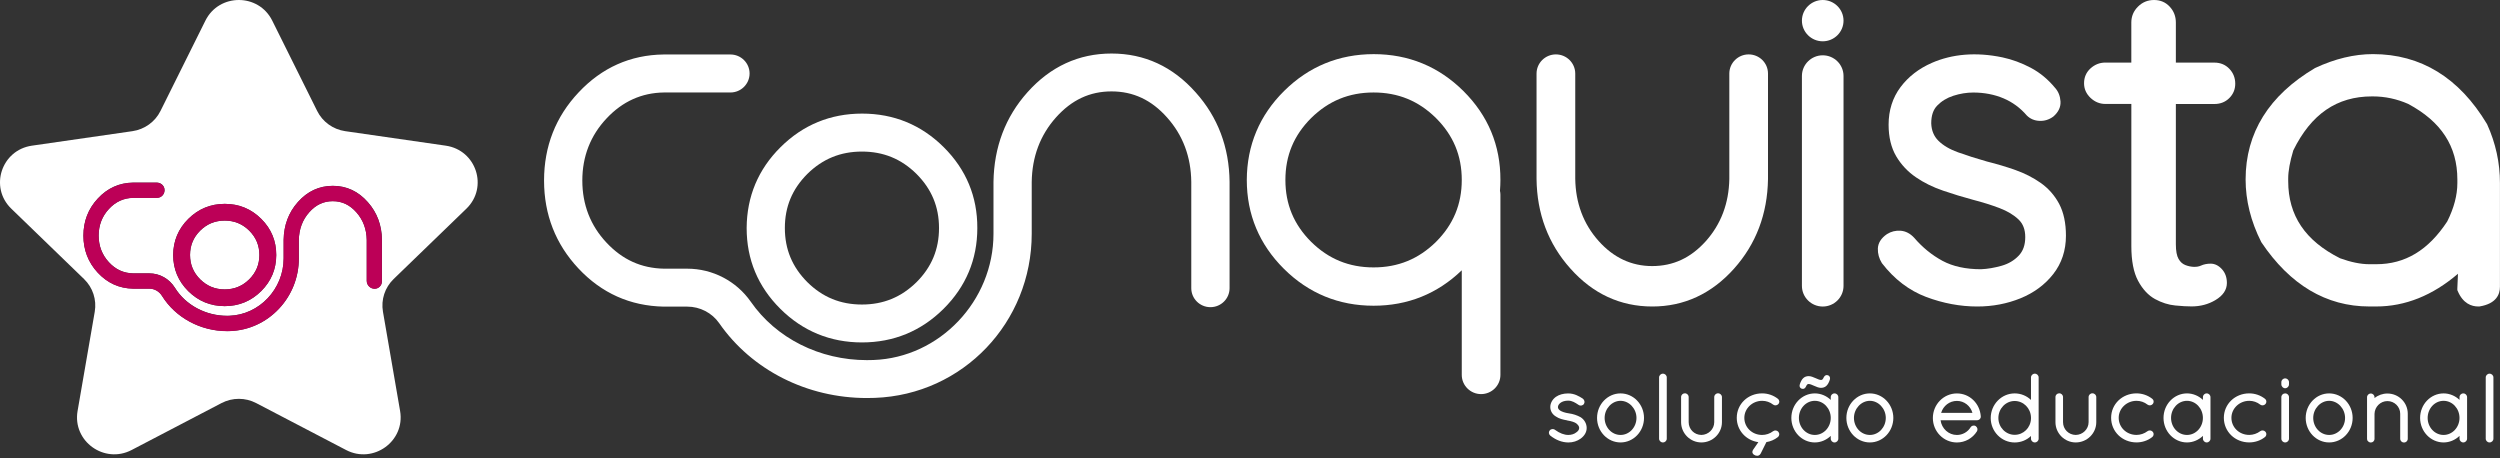 <svg xmlns="http://www.w3.org/2000/svg" width="180" height="33" viewBox="0 0 180 33" fill="none"><rect x="0" y="0" width="180" height="33" fill="#333333" stroke="none"/><g clip-path="url(#clip0_1201_11907)"><path d="M16.179 20.837C16.874 20.837 17.45 20.598 17.946 20.112C18.436 19.619 18.675 19.048 18.675 18.359C18.675 17.669 18.436 17.098 17.944 16.605C17.45 16.119 16.874 15.883 16.179 15.883C15.487 15.883 14.906 16.119 14.41 16.608C13.922 17.098 13.684 17.672 13.684 18.359C13.684 19.048 13.922 19.622 14.414 20.114C14.908 20.598 15.485 20.837 16.179 20.837Z" fill="white"></path><path d="M33.581 15.024C35.171 13.485 34.295 10.806 32.095 10.488L24.857 9.444C23.981 9.319 23.227 8.774 22.837 7.991L19.6 1.483C19.108 0.494 18.152 0 17.197 0C16.239 0 15.284 0.494 14.79 1.483L11.554 7.991C11.165 8.774 10.407 9.319 9.535 9.444L2.297 10.488C0.099 10.806 -0.779 13.485 0.813 15.024L6.049 20.089C6.683 20.701 6.97 21.58 6.822 22.443L5.585 29.594C5.211 31.768 7.508 33.425 9.476 32.401L15.949 29.022C16.731 28.614 17.664 28.614 18.445 29.022L24.919 32.401C26.882 33.425 29.181 31.768 28.808 29.594L27.573 22.443C27.423 21.58 27.71 20.701 28.343 20.089L33.581 15.024ZM13.562 15.757C14.284 15.041 15.166 14.679 16.184 14.679C17.204 14.679 18.086 15.041 18.806 15.757C19.53 16.474 19.893 17.351 19.889 18.361C19.889 19.373 19.524 20.246 18.802 20.962C18.08 21.677 17.197 22.041 16.177 22.041C15.16 22.041 14.275 21.677 13.553 20.962C12.833 20.246 12.466 19.371 12.466 18.359C12.472 17.345 12.841 16.47 13.562 15.757ZM27.499 20.259C27.499 20.55 27.262 20.787 26.973 20.787C26.66 20.787 26.405 20.529 26.405 20.215V17.28C26.396 16.505 26.147 15.837 25.666 15.29C25.184 14.746 24.629 14.482 23.96 14.482C23.293 14.482 22.738 14.746 22.26 15.286C21.779 15.829 21.528 16.501 21.517 17.282V18.606C21.517 19.959 21.006 21.245 20.084 22.227C19.15 23.218 17.896 23.79 16.553 23.834C16.488 23.836 16.422 23.838 16.357 23.838C14.436 23.838 12.639 22.869 11.668 21.304C11.463 20.977 11.123 20.78 10.755 20.78H9.586C8.585 20.763 7.728 20.374 7.033 19.624C6.353 18.887 6.005 17.992 6.005 16.964C6.005 15.929 6.353 15.031 7.039 14.295C7.734 13.543 8.589 13.158 9.586 13.146H11.285C11.556 13.146 11.788 13.328 11.839 13.581C11.87 13.747 11.83 13.914 11.725 14.044C11.619 14.17 11.465 14.243 11.302 14.243H9.594C8.914 14.251 8.325 14.52 7.844 15.041C7.352 15.569 7.105 16.214 7.105 16.962C7.105 17.703 7.352 18.348 7.84 18.876C8.327 19.406 8.904 19.668 9.598 19.681H10.755C11.503 19.681 12.193 20.07 12.599 20.722C13.371 21.966 14.813 22.736 16.359 22.736C16.414 22.736 16.465 22.736 16.517 22.732C18.673 22.661 20.423 20.807 20.423 18.602V17.268C20.44 16.21 20.782 15.297 21.443 14.553C22.131 13.774 22.98 13.378 23.964 13.378C24.952 13.378 25.805 13.774 26.491 14.559C27.154 15.307 27.492 16.218 27.503 17.27V20.259H27.499Z" fill="white"></path><path d="M16.179 22.041C17.199 22.041 18.082 21.676 18.804 20.962C19.524 20.246 19.891 19.372 19.891 18.361C19.895 17.351 19.532 16.474 18.808 15.757C18.088 15.041 17.206 14.678 16.186 14.678C15.168 14.678 14.286 15.041 13.563 15.757C12.843 16.471 12.476 17.347 12.47 18.359C12.47 19.37 12.837 20.246 13.557 20.962C14.277 21.676 15.16 22.041 16.179 22.041ZM14.41 16.608C14.906 16.119 15.487 15.883 16.179 15.883C16.874 15.883 17.45 16.119 17.945 16.605C18.436 17.098 18.675 17.669 18.675 18.359C18.675 19.048 18.436 19.619 17.947 20.112C17.45 20.598 16.874 20.837 16.179 20.837C15.487 20.837 14.908 20.598 14.414 20.114C13.922 19.622 13.684 19.05 13.684 18.359C13.684 17.669 13.922 17.098 14.41 16.608Z" fill="#BC0057"></path><path d="M23.96 13.385C22.976 13.385 22.127 13.78 21.439 14.56C20.778 15.305 20.436 16.218 20.419 17.274V18.608C20.419 20.814 18.669 22.668 16.513 22.739C16.46 22.743 16.41 22.743 16.355 22.743C14.809 22.743 13.367 21.972 12.594 20.728C12.189 20.077 11.499 19.687 10.751 19.687H9.594C8.897 19.675 8.323 19.411 7.835 18.883C7.348 18.355 7.101 17.712 7.101 16.968C7.101 16.221 7.348 15.575 7.84 15.048C8.321 14.526 8.91 14.258 9.59 14.25H11.298C11.463 14.25 11.617 14.176 11.72 14.051C11.826 13.921 11.868 13.753 11.834 13.588C11.784 13.334 11.551 13.152 11.281 13.152H9.586C8.589 13.165 7.734 13.55 7.039 14.302C6.353 15.037 6.005 15.936 6.005 16.971C6.005 17.999 6.351 18.893 7.033 19.631C7.726 20.381 8.583 20.77 9.586 20.787H10.753C11.123 20.787 11.463 20.982 11.665 21.31C12.637 22.875 14.433 23.845 16.355 23.845C16.42 23.845 16.486 23.843 16.551 23.841C17.894 23.797 19.148 23.225 20.081 22.234C21.006 21.252 21.515 19.966 21.515 18.613V17.289C21.528 16.508 21.777 15.835 22.258 15.293C22.735 14.75 23.293 14.488 23.958 14.488C24.627 14.488 25.184 14.752 25.664 15.297C26.145 15.841 26.394 16.512 26.403 17.287V20.221C26.403 20.535 26.658 20.793 26.971 20.793C27.26 20.793 27.496 20.556 27.496 20.265V17.276C27.486 16.227 27.146 15.314 26.485 14.566C25.801 13.783 24.948 13.385 23.96 13.385Z" fill="#BC0057"></path><path d="M125.904 3.917C125.136 3.917 124.511 4.537 124.511 5.299V12.888C124.479 14.633 123.913 16.139 122.82 17.362C121.735 18.57 120.47 19.157 118.954 19.157C117.463 19.157 116.169 18.549 115.101 17.351C114.005 16.124 113.441 14.612 113.418 12.867V5.299C113.418 4.537 112.793 3.917 112.024 3.917C111.258 3.917 110.631 4.537 110.631 5.299V12.875C110.656 15.382 111.475 17.557 113.067 19.333C114.68 21.149 116.665 22.068 118.964 22.068C121.253 22.068 123.231 21.151 124.849 19.345C126.434 17.573 127.258 15.408 127.296 12.89V5.299C127.298 4.537 126.675 3.917 125.904 3.917Z" fill="white"></path><path d="M146.931 13.17C146.386 12.787 145.771 12.475 145.106 12.24C144.456 12.01 143.768 11.805 143.067 11.631C142.313 11.417 141.612 11.195 140.979 10.967C140.383 10.753 139.906 10.473 139.562 10.131C139.237 9.806 139.068 9.396 139.049 8.883C139.049 8.317 139.19 7.896 139.484 7.597C139.792 7.28 140.181 7.044 140.641 6.895C141.116 6.742 141.599 6.662 142.072 6.662C142.866 6.662 143.599 6.805 144.253 7.081C144.904 7.358 145.461 7.768 145.93 8.315C146.177 8.56 146.487 8.69 146.848 8.703C147.205 8.717 147.532 8.617 147.836 8.395C148.208 8.076 148.383 7.708 148.356 7.295C148.33 6.91 148.197 6.581 147.967 6.329C147.465 5.718 146.874 5.228 146.208 4.876C145.552 4.53 144.87 4.279 144.182 4.132C142.267 3.73 140.548 3.893 139.1 4.524C138.164 4.932 137.4 5.521 136.838 6.273C136.268 7.035 135.979 7.944 135.979 8.977C135.979 9.869 136.163 10.634 136.524 11.248C136.883 11.855 137.364 12.368 137.953 12.768C138.529 13.162 139.188 13.485 139.908 13.729C140.605 13.968 141.331 14.19 142.066 14.387C142.733 14.559 143.373 14.758 143.964 14.982C144.53 15.198 144.992 15.474 145.337 15.805C145.66 16.115 145.818 16.53 145.818 17.07C145.818 17.638 145.664 18.074 145.347 18.407C145.02 18.752 144.606 18.995 144.118 19.134C143.603 19.28 143.101 19.366 142.63 19.385C141.538 19.385 140.607 19.182 139.862 18.782C139.104 18.373 138.42 17.818 137.824 17.123C137.537 16.811 137.208 16.641 136.84 16.612C136.488 16.589 136.163 16.666 135.863 16.855C135.441 17.144 135.221 17.494 135.206 17.893C135.194 18.26 135.291 18.614 135.493 18.939L135.508 18.96C136.391 20.105 137.459 20.918 138.684 21.381C139.893 21.835 141.131 22.068 142.364 22.068C143.468 22.068 144.513 21.869 145.476 21.477C146.447 21.081 147.241 20.493 147.836 19.73C148.44 18.958 148.748 18.03 148.748 16.972C148.748 16.063 148.584 15.292 148.259 14.678C147.936 14.071 147.488 13.562 146.931 13.17Z" fill="white"></path><path d="M159.437 4.508H156.662V1.623C156.662 1.181 156.515 0.798 156.223 0.484C155.928 0.163 155.546 0 155.092 0C154.642 0 154.253 0.159 153.937 0.475C153.618 0.79 153.455 1.177 153.455 1.621V4.505H151.585C151.183 4.505 150.827 4.646 150.52 4.922C150.208 5.205 150.052 5.567 150.052 5.995C150.052 6.399 150.208 6.753 150.516 7.046C150.822 7.335 151.181 7.484 151.587 7.484H153.457V17.724C153.457 18.78 153.62 19.62 153.941 20.217C154.264 20.824 154.678 21.266 155.165 21.534C155.641 21.792 156.13 21.949 156.62 21.995C157.078 22.041 157.475 22.062 157.798 22.062C158.425 22.062 158.998 21.911 159.504 21.61C160.055 21.285 160.336 20.868 160.336 20.374C160.336 19.978 160.218 19.645 159.984 19.387C159.743 19.119 159.466 18.983 159.169 18.983C158.909 18.983 158.672 19.031 158.47 19.123C158.191 19.253 157.762 19.247 157.344 19.084C157.144 19.006 156.985 18.864 156.859 18.648C156.728 18.426 156.662 18.068 156.662 17.588V7.488H159.437C159.865 7.488 160.226 7.346 160.509 7.063C160.792 6.78 160.938 6.432 160.938 6.03C160.938 5.607 160.794 5.247 160.514 4.954C160.231 4.658 159.867 4.508 159.437 4.508Z" fill="white"></path><path d="M179.073 8.95L179.058 8.923C177.059 5.588 174.295 3.896 170.849 3.896C169.508 3.896 168.113 4.229 166.681 4.899C163.364 6.862 161.684 9.562 161.684 12.921C161.684 14.43 162.059 15.942 162.807 17.421L162.822 17.448C164.88 20.512 167.492 22.066 170.587 22.066H171.092C173.172 22.066 175.15 21.275 176.974 19.71L176.928 20.768V20.889L176.949 20.937C177.335 21.869 177.967 22.066 178.429 22.066H178.52L178.541 22.062C179.746 21.861 179.996 21.183 179.996 20.648V13.183C180 11.726 179.687 10.301 179.073 8.95ZM176.93 12.924V13.183C176.93 14.053 176.685 14.982 176.199 15.948C174.837 18.018 173.169 19.023 171.094 19.023H170.589C169.979 19.023 169.27 18.881 168.486 18.596C165.974 17.335 164.751 15.517 164.751 13.043V12.852C164.751 12.31 164.876 11.631 165.117 10.829C166.403 8.213 168.256 6.941 170.781 6.941H170.849C171.723 6.941 172.583 7.126 173.385 7.48C175.771 8.753 176.93 10.534 176.93 12.924Z" fill="white"></path><path d="M105.363 6.552C103.587 4.79 101.415 3.898 98.909 3.898C96.403 3.898 94.232 4.79 92.454 6.552C90.683 8.309 89.779 10.462 89.769 12.955C89.769 15.443 90.67 17.596 92.444 19.358C94.219 21.119 96.39 22.012 98.898 22.012C101.356 22.012 103.492 21.153 105.247 19.461V26.995C105.247 27.755 105.872 28.375 106.638 28.375C107.405 28.375 108.03 27.757 108.03 26.995V14.013C108.03 13.925 108.019 13.835 107.998 13.736C108.019 13.466 108.03 13.21 108.03 12.959C108.04 10.475 107.143 8.317 105.363 6.552ZM105.247 12.955C105.247 14.706 104.641 16.164 103.393 17.414C102.133 18.652 100.663 19.253 98.898 19.253C97.133 19.253 95.663 18.652 94.407 17.416C93.155 16.168 92.549 14.708 92.549 12.957C92.549 11.206 93.155 9.748 94.401 8.502C95.661 7.262 97.133 6.659 98.896 6.659C100.661 6.659 102.131 7.26 103.387 8.496C104.639 9.744 105.247 11.204 105.247 12.955Z" fill="white"></path><path d="M131.237 3.982C130.412 3.982 129.738 4.65 129.738 5.469V20.583C129.738 21.404 130.412 22.07 131.237 22.07C132.063 22.07 132.734 21.404 132.734 20.583V5.469C132.734 4.65 132.063 3.982 131.237 3.982Z" fill="white"></path><path d="M131.237 0C130.412 0 129.738 0.668 129.738 1.487C129.738 2.306 130.412 2.974 131.237 2.974C132.063 2.974 132.734 2.306 132.734 1.487C132.734 0.668 132.063 0 131.237 0Z" fill="white"></path><path d="M56.189 22.24C57.804 23.842 59.78 24.655 62.061 24.655C64.341 24.655 66.315 23.842 67.932 22.24C69.546 20.638 70.367 18.681 70.367 16.421C70.377 14.161 69.562 12.199 67.943 10.592C66.33 8.99 64.354 8.179 62.071 8.179C59.793 8.179 57.817 8.99 56.204 10.592C54.591 12.19 53.772 14.149 53.759 16.415C53.757 18.679 54.574 20.638 56.189 22.24ZM56.51 16.417C56.51 14.886 57.04 13.613 58.129 12.523C59.229 11.44 60.517 10.913 62.059 10.913C63.602 10.913 64.888 11.438 65.984 12.519C67.077 13.613 67.609 14.888 67.609 16.419C67.609 17.95 67.079 19.226 65.99 20.315C64.888 21.398 63.602 21.926 62.059 21.926C60.515 21.926 59.229 21.4 58.133 20.319C57.04 19.224 56.51 17.948 56.51 16.417Z" fill="white"></path><path d="M80.031 3.854C77.671 3.854 75.635 4.79 73.98 6.64C72.392 8.414 71.569 10.584 71.531 13.093V16.834C71.531 21.668 67.654 25.746 62.891 25.92C62.737 25.927 62.578 25.929 62.42 25.929C59.017 25.929 55.885 24.358 54.055 21.723C53.016 20.236 51.308 19.345 49.484 19.345H47.814C46.175 19.316 44.818 18.7 43.665 17.467C42.512 16.239 41.927 14.735 41.927 13.001C41.927 11.258 42.516 9.752 43.678 8.521C44.816 7.306 46.203 6.68 47.799 6.659H52.592C53.352 6.659 53.97 6.045 53.97 5.291C53.97 4.537 53.352 3.923 52.592 3.923H47.78C45.388 3.952 43.329 4.872 41.659 6.654C40.008 8.405 39.172 10.54 39.172 12.999C39.172 15.445 40.004 17.576 41.644 19.325C43.31 21.105 45.375 22.031 47.788 22.077H49.484C50.402 22.077 51.264 22.525 51.785 23.273C54.133 26.647 58.107 28.658 62.418 28.658C62.612 28.658 62.804 28.654 62.992 28.647C69.324 28.415 74.284 23.223 74.284 16.828V13.099C74.309 11.283 74.9 9.719 76.036 8.449C77.162 7.193 78.466 6.581 80.027 6.581C81.596 6.581 82.907 7.195 84.03 8.46C85.168 9.733 85.753 11.294 85.772 13.101V20.749C85.772 21.503 86.39 22.116 87.15 22.116C87.911 22.116 88.529 21.505 88.529 20.749V13.095C88.504 10.598 87.685 8.433 86.093 6.657C84.444 4.797 82.404 3.854 80.031 3.854Z" fill="white"></path><path d="M112.953 29.761C112.679 29.72 112.457 29.646 112.32 29.554C112.195 29.456 112.172 29.387 112.172 29.307C112.172 29.206 112.233 29.102 112.343 29.012C112.478 28.905 112.679 28.846 112.909 28.846C113.192 28.846 113.413 28.991 113.643 29.143L113.669 29.16C113.796 29.24 113.964 29.204 114.045 29.081C114.123 28.957 114.089 28.792 113.95 28.693C113.69 28.53 113.363 28.327 112.909 28.327C112.567 28.327 112.261 28.41 112.026 28.572C111.767 28.76 111.621 29.03 111.621 29.307C111.621 29.59 111.775 29.845 112.028 29.99C112.246 30.145 112.541 30.214 112.814 30.262L112.843 30.273C113.156 30.325 113.377 30.398 113.5 30.49C113.66 30.627 113.696 30.71 113.701 30.813C113.701 30.93 113.627 31.045 113.487 31.136C113.348 31.249 113.141 31.316 112.921 31.316C112.619 31.316 112.296 31.192 111.967 30.953C111.908 30.905 111.834 30.884 111.762 30.892C111.691 30.899 111.625 30.934 111.581 30.991H111.579C111.488 31.104 111.503 31.259 111.617 31.36C112.026 31.684 112.461 31.852 112.919 31.858C113.255 31.858 113.557 31.762 113.819 31.573C114.095 31.364 114.241 31.102 114.241 30.815C114.241 30.513 114.081 30.218 113.812 30.044C113.553 29.9 113.276 29.805 112.953 29.761Z" fill="white"></path><path d="M116.679 28.325C115.748 28.325 114.988 29.116 114.988 30.09C114.988 31.064 115.748 31.856 116.679 31.856C117.611 31.856 118.369 31.064 118.369 30.09C118.369 29.119 117.611 28.325 116.679 28.325ZM116.679 31.316C116.046 31.316 115.533 30.767 115.533 30.09C115.533 29.422 116.059 28.859 116.679 28.859C117.3 28.859 117.826 29.422 117.826 30.09C117.824 30.767 117.311 31.316 116.679 31.316Z" fill="white"></path><path d="M119.729 26.904C119.581 26.904 119.454 27.028 119.454 27.175V31.586C119.454 31.735 119.579 31.856 119.729 31.856C119.883 31.856 120.007 31.735 120.007 31.586V27.175C120.007 27.026 119.883 26.904 119.729 26.904Z" fill="white"></path><path d="M123.697 28.318C123.547 28.318 123.425 28.44 123.425 28.589V30.396C123.425 30.897 123.007 31.309 122.498 31.316C121.985 31.309 121.584 30.905 121.584 30.396V28.589C121.584 28.438 121.463 28.318 121.311 28.318C121.159 28.318 121.039 28.436 121.039 28.589V30.396C121.039 31.201 121.696 31.856 122.5 31.856C123.315 31.856 123.98 31.201 123.98 30.396V28.589C123.978 28.438 123.854 28.318 123.697 28.318Z" fill="white"></path><path d="M126.875 28.859C127.167 28.859 127.441 28.953 127.671 29.135C127.787 29.219 127.946 29.2 128.045 29.089C128.094 29.029 128.119 28.953 128.106 28.88C128.096 28.809 128.058 28.748 128.007 28.712C127.686 28.461 127.285 28.323 126.875 28.323C125.849 28.323 125.047 29.094 125.047 30.082C125.047 30.985 125.71 31.71 126.601 31.835L126.219 32.39C126.187 32.451 126.17 32.495 126.17 32.545C126.17 32.696 126.356 32.816 126.51 32.816C126.687 32.816 126.749 32.694 126.787 32.621L127.181 31.831C127.477 31.783 127.758 31.664 127.99 31.483C128.056 31.435 128.094 31.366 128.104 31.293C128.113 31.222 128.089 31.15 128.041 31.088C127.944 30.979 127.783 30.962 127.665 31.046C127.439 31.22 127.156 31.316 126.873 31.316C126.153 31.316 125.592 30.773 125.592 30.084C125.594 29.41 126.168 28.859 126.875 28.859Z" fill="white"></path><path d="M132.085 28.325C131.933 28.325 131.814 28.442 131.814 28.595V28.794C131.506 28.497 131.094 28.325 130.668 28.325C129.737 28.325 128.977 29.116 128.977 30.09C128.977 31.064 129.737 31.856 130.668 31.856C131.09 31.856 131.504 31.682 131.814 31.383V31.588C131.814 31.735 131.939 31.858 132.085 31.858C132.232 31.858 132.359 31.735 132.359 31.588V28.597C132.359 28.444 132.241 28.325 132.085 28.325ZM131.814 30.09C131.814 30.767 131.299 31.316 130.668 31.316C130.034 31.316 129.521 30.767 129.521 30.09C129.521 29.412 130.034 28.859 130.668 28.859C131.299 28.859 131.814 29.412 131.814 30.09Z" fill="white"></path><path d="M129.803 28C129.898 28 129.972 27.948 130.024 27.841C130.103 27.667 130.149 27.648 130.231 27.648C130.322 27.648 130.464 27.711 130.601 27.772C130.774 27.847 130.947 27.925 131.105 27.925C131.42 27.925 131.612 27.751 131.747 27.344C131.756 27.315 131.764 27.261 131.764 27.229C131.764 27.106 131.663 27.005 131.534 27.005C131.445 27.005 131.363 27.062 131.312 27.164C131.234 27.338 131.188 27.357 131.105 27.357C131.015 27.357 130.873 27.294 130.736 27.233C130.563 27.158 130.388 27.081 130.231 27.081C129.917 27.081 129.725 27.254 129.589 27.661C129.579 27.692 129.568 27.744 129.568 27.776C129.568 27.904 129.672 28 129.803 28Z" fill="white"></path><path d="M134.631 28.325C133.7 28.325 132.939 29.116 132.939 30.09C132.939 31.064 133.7 31.856 134.631 31.856C135.562 31.856 136.32 31.064 136.32 30.09C136.32 29.119 135.562 28.325 134.631 28.325ZM134.631 31.316C133.997 31.316 133.484 30.767 133.484 30.09C133.484 29.422 134.01 28.859 134.631 28.859C135.251 28.859 135.777 29.422 135.777 30.09C135.775 30.767 135.262 31.316 134.631 31.316Z" fill="white"></path><path d="M140.897 28.327C139.941 28.327 139.166 29.12 139.166 30.099C139.166 31.068 139.941 31.858 140.897 31.858C141.484 31.858 142.023 31.559 142.341 31.054C142.415 30.928 142.379 30.771 142.249 30.677C142.187 30.639 142.111 30.629 142.042 30.647C141.974 30.664 141.917 30.708 141.881 30.767C141.676 31.106 141.298 31.318 140.897 31.318C140.3 31.318 139.802 30.861 139.721 30.26H142.344C142.498 30.26 142.616 30.147 142.616 30.002V29.967C142.542 29.03 141.803 28.327 140.897 28.327ZM139.761 29.726C139.916 29.215 140.367 28.865 140.897 28.865C141.419 28.865 141.871 29.219 142.016 29.726H139.761Z" fill="white"></path><path d="M146.51 26.904C146.355 26.904 146.231 27.026 146.231 27.175V28.796C145.914 28.494 145.5 28.325 145.057 28.325C144.107 28.325 143.332 29.121 143.332 30.099C143.332 31.066 144.107 31.858 145.057 31.858C145.503 31.858 145.916 31.691 146.231 31.391V31.586C146.231 31.735 146.355 31.856 146.51 31.856C146.657 31.856 146.782 31.733 146.782 31.586V27.175C146.784 27.028 146.657 26.904 146.51 26.904ZM146.231 30.042V30.149C146.206 30.8 145.69 31.307 145.057 31.307C144.411 31.307 143.883 30.765 143.883 30.097C143.883 29.42 144.411 28.871 145.057 28.871C145.693 28.873 146.206 29.389 146.231 30.042Z" fill="white"></path><path d="M150.651 28.318C150.501 28.318 150.379 28.44 150.379 28.589V30.396C150.379 30.897 149.961 31.309 149.452 31.316C148.939 31.309 148.538 30.905 148.538 30.396V28.589C148.538 28.438 148.418 28.318 148.266 28.318C148.114 28.318 147.993 28.436 147.993 28.589V30.396C147.993 31.201 148.65 31.856 149.454 31.856C150.267 31.856 150.932 31.201 150.932 30.396V28.589C150.93 28.438 150.808 28.318 150.651 28.318Z" fill="white"></path><path d="M153.829 28.859C154.121 28.859 154.393 28.953 154.625 29.135C154.739 29.219 154.9 29.2 154.997 29.089C155.046 29.029 155.071 28.953 155.058 28.88C155.05 28.809 155.012 28.748 154.961 28.712C154.64 28.461 154.239 28.323 153.829 28.323C152.805 28.323 152.001 29.094 152.001 30.082C152.001 31.075 152.803 31.854 153.829 31.854C154.237 31.854 154.634 31.722 154.944 31.481C155.01 31.433 155.05 31.364 155.058 31.291C155.067 31.22 155.046 31.148 154.995 31.085C154.898 30.977 154.737 30.96 154.623 31.044C154.395 31.217 154.112 31.314 153.829 31.314C153.109 31.314 152.546 30.771 152.546 30.082C152.546 29.41 153.122 28.859 153.829 28.859Z" fill="white"></path><path d="M158.884 28.325C158.729 28.325 158.611 28.442 158.611 28.595V28.792C158.301 28.497 157.891 28.325 157.465 28.325C156.531 28.325 155.773 29.116 155.773 30.09C155.773 31.064 156.531 31.856 157.465 31.856C157.887 31.856 158.299 31.682 158.611 31.383V31.586C158.611 31.735 158.736 31.856 158.884 31.856C159.031 31.856 159.154 31.733 159.154 31.586V28.597C159.154 28.444 159.033 28.325 158.884 28.325ZM158.609 30.09C158.609 30.767 158.094 31.316 157.463 31.316C156.829 31.316 156.316 30.767 156.316 30.09C156.316 29.412 156.831 28.859 157.463 28.859C158.096 28.859 158.609 29.412 158.609 30.09Z" fill="white"></path><path d="M161.946 28.859C162.237 28.859 162.509 28.953 162.74 29.135C162.856 29.219 163.016 29.2 163.113 29.089C163.162 29.029 163.187 28.953 163.174 28.88C163.166 28.809 163.126 28.748 163.077 28.712C162.756 28.461 162.355 28.323 161.946 28.323C160.922 28.323 160.117 29.094 160.117 30.082C160.117 31.075 160.92 31.854 161.946 31.854C162.353 31.854 162.75 31.722 163.06 31.481C163.126 31.433 163.166 31.364 163.174 31.291C163.183 31.22 163.162 31.148 163.111 31.085C163.014 30.977 162.854 30.96 162.74 31.044C162.512 31.217 162.229 31.314 161.946 31.314C161.226 31.314 160.662 30.771 160.662 30.082C160.662 29.41 161.238 28.859 161.946 28.859Z" fill="white"></path><path d="M164.529 27.244C164.381 27.244 164.257 27.367 164.257 27.514V27.669C164.257 27.824 164.381 27.954 164.529 27.954C164.683 27.954 164.808 27.826 164.808 27.669V27.514C164.808 27.365 164.681 27.244 164.529 27.244Z" fill="white"></path><path d="M164.529 28.325C164.377 28.325 164.257 28.442 164.257 28.595V31.586C164.257 31.733 164.381 31.856 164.529 31.856C164.683 31.856 164.808 31.735 164.808 31.586V28.595C164.808 28.444 164.688 28.325 164.529 28.325Z" fill="white"></path><path d="M167.699 28.325C166.768 28.325 166.01 29.116 166.01 30.09C166.01 31.064 166.768 31.856 167.699 31.856C168.632 31.856 169.39 31.064 169.39 30.09C169.39 29.119 168.632 28.325 167.699 28.325ZM167.699 31.316C167.068 31.316 166.552 30.767 166.552 30.09C166.552 29.422 167.078 28.859 167.699 28.859C168.32 28.859 168.845 29.422 168.845 30.09C168.847 30.767 168.332 31.316 167.699 31.316Z" fill="white"></path><path d="M171.894 28.333C171.552 28.333 171.227 28.45 170.965 28.662V28.603C170.965 28.454 170.847 28.333 170.699 28.333C170.547 28.333 170.427 28.45 170.427 28.603V31.586L170.442 31.703L170.463 31.726C170.499 31.787 170.56 31.833 170.629 31.854L170.699 31.858C170.788 31.858 170.868 31.816 170.9 31.766C170.944 31.724 170.955 31.674 170.965 31.617V29.793C170.98 29.288 171.394 28.878 171.894 28.878C172.403 28.878 172.815 29.286 172.815 29.791V31.59C172.815 31.743 172.935 31.86 173.087 31.86C173.241 31.86 173.359 31.743 173.359 31.59V29.791C173.362 28.984 172.703 28.333 171.894 28.333Z" fill="white"></path><path d="M177.358 28.325C177.204 28.325 177.086 28.442 177.086 28.595V28.792C176.777 28.497 176.366 28.325 175.939 28.325C175.008 28.325 174.248 29.116 174.248 30.09C174.248 31.064 175.008 31.856 175.939 31.856C176.362 31.856 176.775 31.682 177.086 31.383V31.586C177.086 31.735 177.21 31.856 177.358 31.856C177.506 31.856 177.63 31.733 177.63 31.586V28.597C177.63 28.444 177.51 28.325 177.358 28.325ZM177.084 30.09C177.084 30.767 176.568 31.316 175.937 31.316C175.304 31.316 174.791 30.767 174.791 30.09C174.791 29.412 175.304 28.859 175.937 28.859C176.571 28.859 177.084 29.412 177.084 30.09Z" fill="white"></path><path d="M179.245 26.904C179.097 26.904 178.973 27.028 178.973 27.175V31.586C178.973 31.735 179.097 31.856 179.245 31.856C179.399 31.856 179.526 31.735 179.526 31.586V27.175C179.526 27.026 179.399 26.904 179.245 26.904Z" fill="white"></path></g><defs><clipPath id="clip0_1201_11907"><rect width="180" height="32.818" fill="white"></rect></clipPath></defs></svg>
